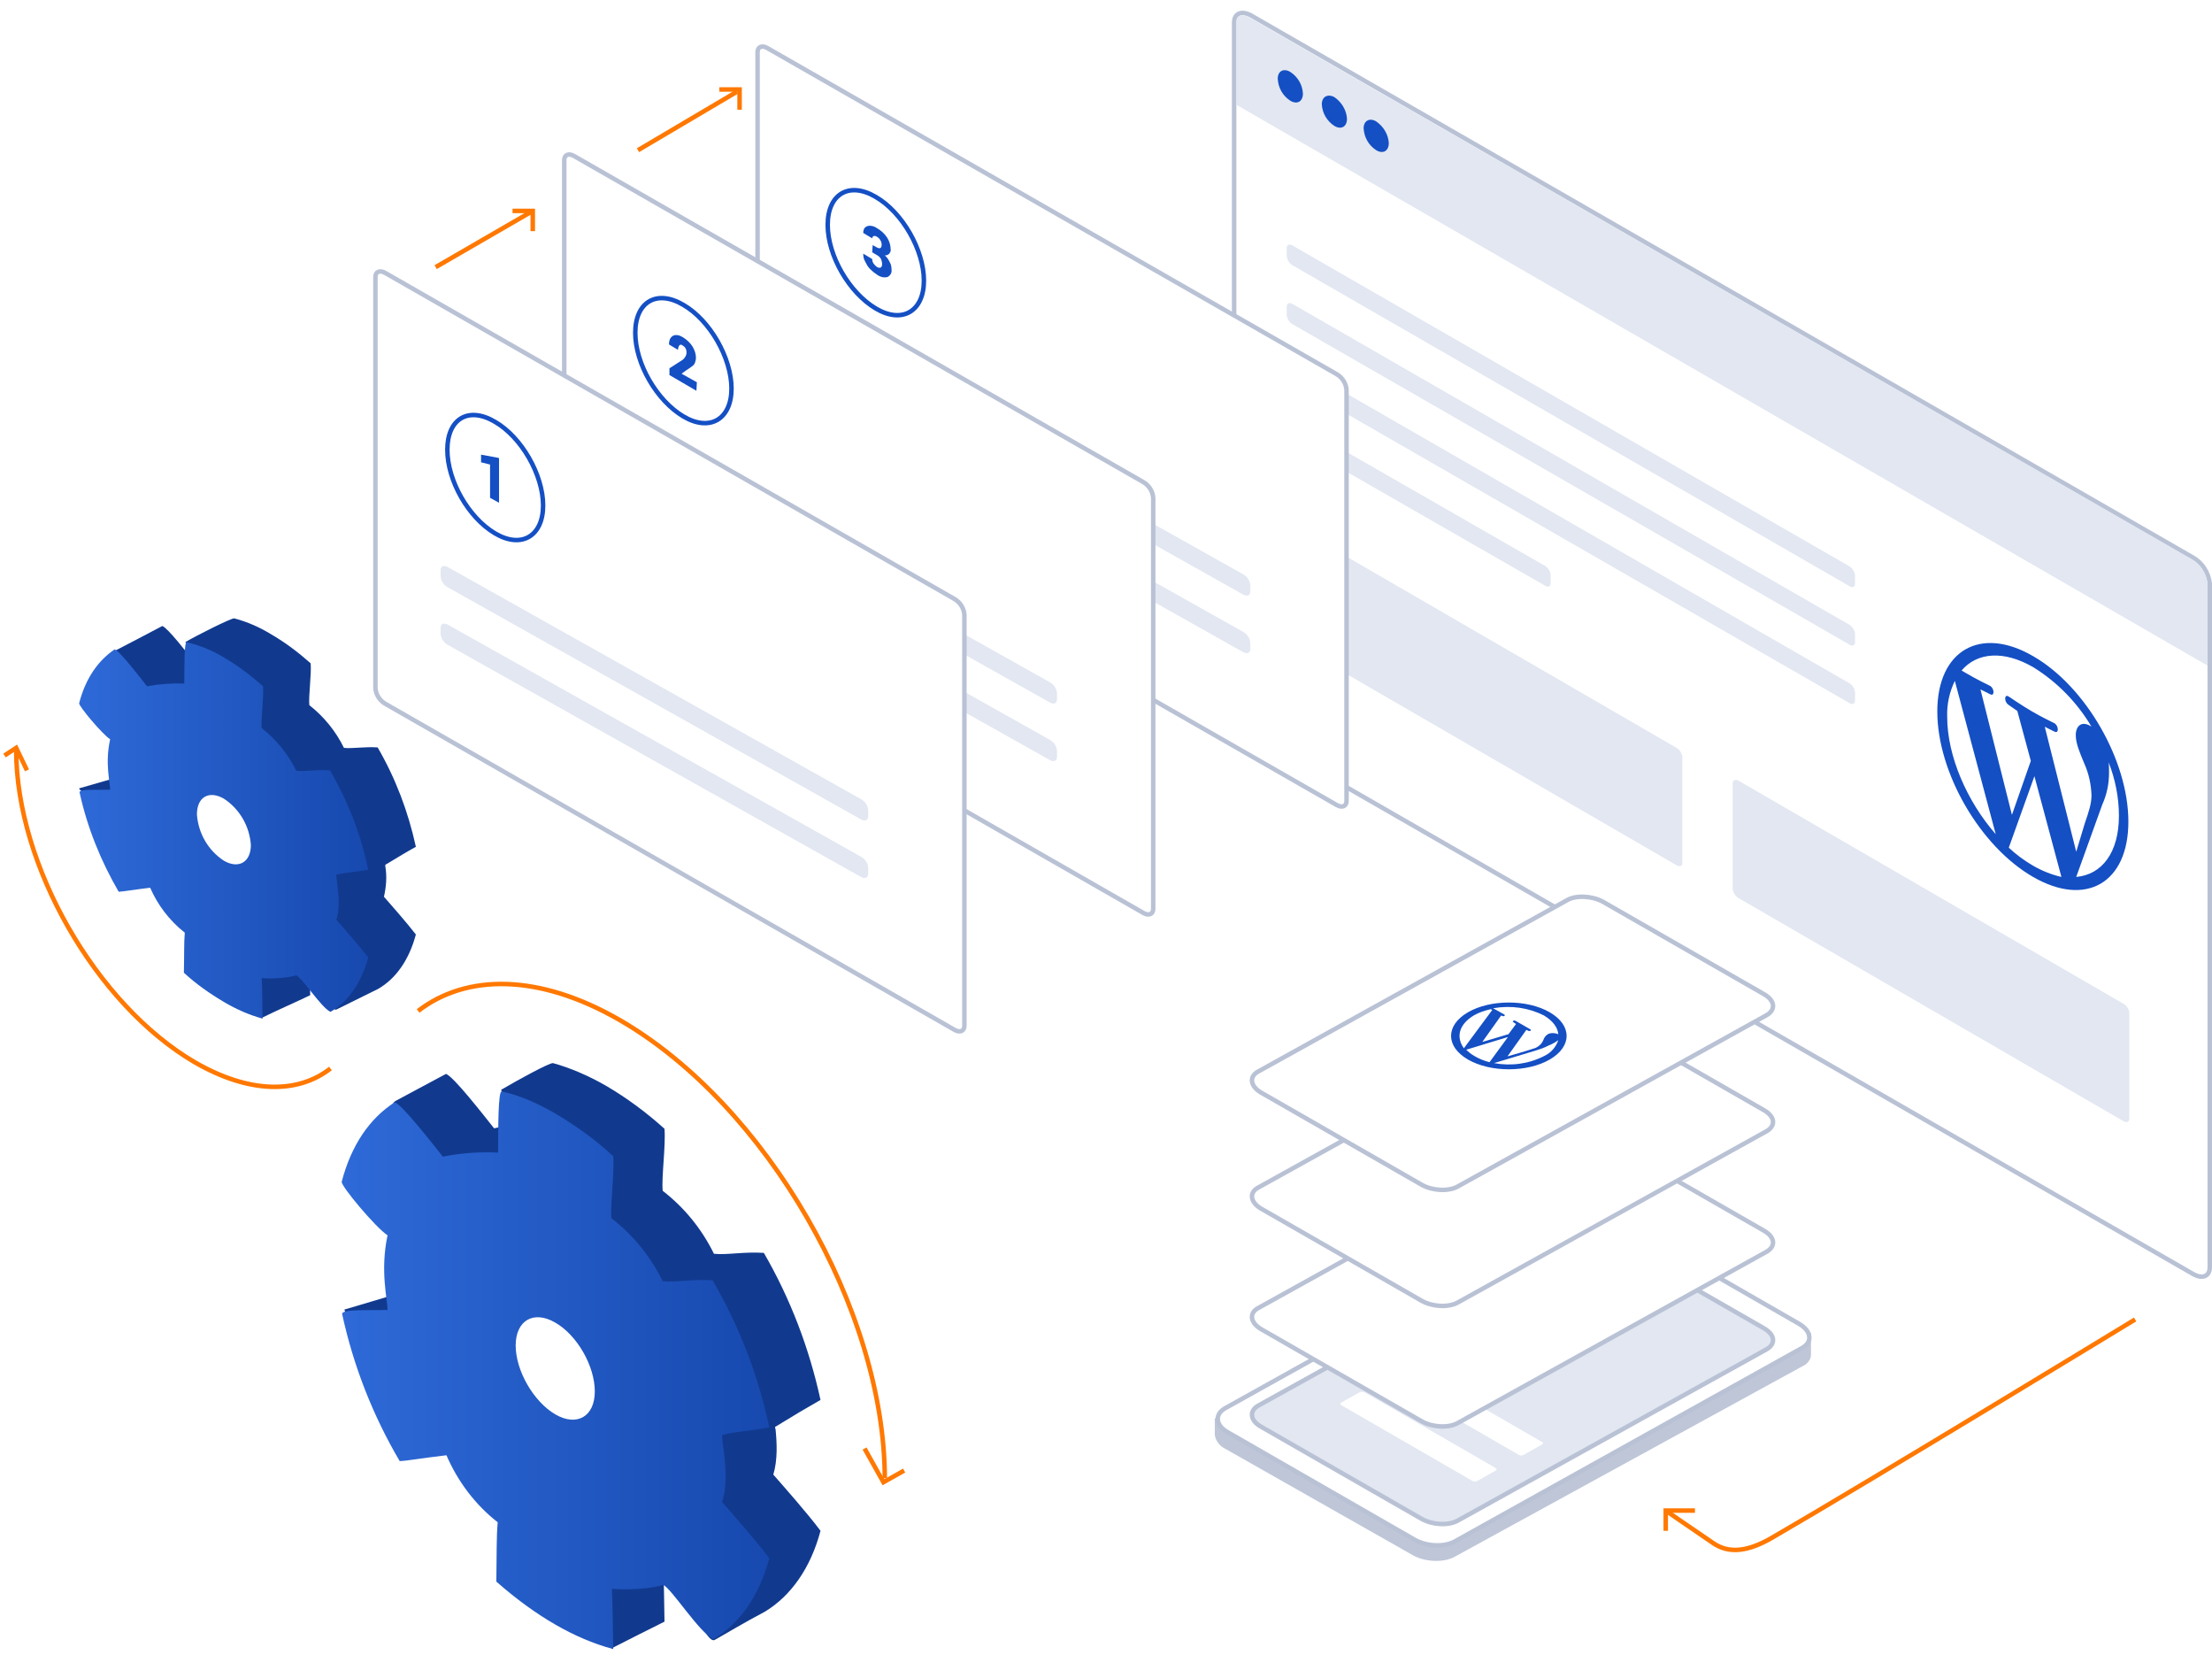 <svg style="opacity: 1;" data-animation="" data-animation-options="type: quickAndEasyToSetup; delay: 0;" class="quick-easy" version="1.1" id="quick_and_easy_to_setup" xmlns="http://www.w3.org/2000/svg" xmlns:xlink="http://www.w3.org/1999/xlink" x="0px" y="0px" viewBox="0 0 492 368" xml:space="preserve" width="492"  height="368" ><defs><linearGradient id="front-2_1_" gradientUnits="userSpaceOnUse" x1="75.999" y1="65.302" x2="171.1" y2="65.302" gradientTransform="matrix(1 0 0 -1 0 370)">
                <stop offset="0" style="stop-color:#2E6AD8"></stop>
                <stop offset="1" style="stop-color:#1749AF"></stop>
            </linearGradient><linearGradient id="front-3_1_" gradientUnits="userSpaceOnUse" x1="17.6" y1="185.351" x2="81.781" y2="185.351" gradientTransform="matrix(1 0 0 -1 0 370)">
                <stop offset="0" style="stop-color:#2E6AD8"></stop>
                <stop offset="1" style="stop-color:#1749AF"></stop>
            </linearGradient><linearGradient id="front-2_1_" gradientUnits="userSpaceOnUse" x1="75.999" y1="65.302" x2="171.1" y2="65.302" gradientTransform="matrix(1 0 0 -1 0 370)">
                <stop offset="0" style="stop-color:#2E6AD8"></stop>
                <stop offset="1" style="stop-color:#1749AF"></stop>
            </linearGradient><linearGradient id="front-3_1_" gradientUnits="userSpaceOnUse" x1="17.6" y1="185.351" x2="81.781" y2="185.351" gradientTransform="matrix(1 0 0 -1 0 370)">
                <stop offset="0" style="stop-color:#2E6AD8"></stop>
                <stop offset="1" style="stop-color:#1749AF"></stop>
            </linearGradient></defs>
    <g data-animation-browser="" id="browser" style="transform: translateY(0px); opacity: 1;">
        <path id="browser-2" class="st0" d="M278.2,3.4L487.8,124c2.1,1.2,3.4,3.4,3.7,5.7v152.1c0,2-1.6,2.7-3.7,1.5L278.2,162.8
		c-2.1-1.2-3.4-3.4-3.7-5.7V5C274.5,3,276.1,2.3,278.2,3.4z" stroke="#B9C2D5" fill="#FFFFFF"></path>
        <path class="st1" d="M487.6,124.4L277.9,3.9c-0.6-0.3-1.1-0.5-1.6-0.5c-0.3,0-0.5,0.1-0.7,0.2C275.1,3.8,275,4.5,275,5v18.3
		L491,148v-18.3C490.8,127.6,489.5,125.5,487.6,124.4z" fill="#E2E7F1"></path>
        <path id="elements" class="st1" d="M287.3,116.7l85.6,49.6c0.7,0.4,1.2,1.2,1.3,2v23.6c0,0.7-0.6,0.9-1.3,0.5l-85.6-49.6
		c-0.7-0.4-1.2-1.2-1.3-2v-23.6C286.1,116.6,286.7,116.3,287.3,116.7z M386.7,173.6l85.6,49.6c0.7,0.4,1.2,1.1,1.3,2v23.6
		c0,0.7-0.6,0.9-1.3,0.5l-85.6-49.6c-0.7-0.4-1.2-1.2-1.3-2v-23.6C385.4,173.5,386,173.2,386.7,173.6z M287.5,54.6l123.8,71.3
		c0.7,0.4,1.2,1.2,1.3,2v1.9c0,0.7-0.6,1-1.3,0.5L287.5,59c-0.7-0.4-1.2-1.2-1.3-2v-1.9C286.2,54.4,286.8,54.2,287.5,54.6
		L287.5,54.6z M287.5,67.6l123.8,71.3c0.7,0.4,1.2,1.2,1.3,2v1.9c0,0.7-0.6,1-1.3,0.5L287.5,72.1c-0.7-0.4-1.2-1.2-1.3-2v-1.9
		C286.2,67.4,286.8,67.2,287.5,67.6L287.5,67.6z M287.5,80.6l123.8,71.3c0.7,0.4,1.2,1.2,1.3,2v1.9c0,0.7-0.6,1-1.3,0.5L287.5,85.1
		c-0.7-0.4-1.2-1.2-1.3-2v-1.9C286.2,80.5,286.8,80.2,287.5,80.6L287.5,80.6z M287.5,93.6l56.1,32.2c0.7,0.4,1.2,1.2,1.3,2v1.9
		c0,0.7-0.6,1-1.3,0.5L287.5,98c-0.7-0.4-1.2-1.2-1.3-2v-1.9C286.2,93.5,286.8,93.2,287.5,93.6L287.5,93.6z" fill="#E2E7F1"></path>
        <path id="logo" class="st2" d="M452.2,145.9c-11.7-6.8-21.3-1.3-21.3,12.3s9.5,30,21.3,36.8s21.2,1.3,21.2-12.3
		S463.9,152.6,452.2,145.9z M433.1,159.4c-0.1-2.8,0.5-5.5,1.7-8l9.1,34.1C437.5,178.2,433.1,168.1,433.1,159.4z M452.2,192.5
		c-1.9-1.1-3.8-2.5-5.4-4l5.7-15.9l5.9,22c0,0.1,0.1,0.3,0.1,0.4C456.3,194.5,454.1,193.6,452.2,192.5z M454.8,161.6
		c1.1,0.6,2.2,1.1,2.2,1.1c1,0.5,0.9-1.4-0.1-1.9c0,0-3.1-1.5-5.1-2.7c-1.9-1.1-5-3.2-5-3.2c-1-0.7-1.1,1.1-0.1,1.8c0,0,1,0.7,2,1.4
		l3,11.1l-4.2,12l-7-27.9c1.2,0.6,2.2,1.1,2.2,1.1c1,0.5,0.9-1.4-0.1-1.9c0,0-3.1-1.5-5.1-2.7c-0.4-0.2-0.8-0.5-1.2-0.7
		c3.4-4,9.3-4.6,16-0.7c5.3,3.3,9.7,7.8,12.9,13.2c-0.1-0.1-0.2-0.1-0.3-0.2c-1.9-1.1-3.2,0-3.2,2.1c0,1.8,0.9,3.9,1.9,6.3
		c1,2.2,1.5,4.6,1.6,7c0,1.9-0.6,3.7-1.5,6.3l-1.9,6.3L454.8,161.6z M461.8,195l5.8-16.1c1-2.2,1.5-4.6,1.5-7.1c0-0.8,0-1.6-0.1-2.3
		c1.5,3.8,2.3,7.9,2.3,11.9C471.3,189.6,467.5,194.5,461.8,195L461.8,195z" fill="#144FC4"></path>
        <path id="dots" class="st2" d="M296.8,21.6c1.6,1.1,2.7,2.9,2.8,4.8c0,1.8-1.3,2.5-2.8,1.6c-1.7-1.1-2.7-2.9-2.8-4.8
		C294,21.5,295.3,20.8,296.8,21.6z M306.1,27c1.6,1.1,2.7,2.9,2.8,4.8c0,1.8-1.3,2.5-2.8,1.6c-1.7-1.1-2.7-2.9-2.8-4.9
		C303.3,26.9,304.6,26.1,306.1,27z M287,16c1.7,1.1,2.7,2.9,2.8,4.8c0,1.8-1.3,2.5-2.8,1.6c-1.7-1.1-2.7-2.9-2.8-4.9
		C284.2,15.8,285.5,15.1,287,16L287,16z" fill="#144FC4"></path>
    </g>
    <g id="steps">
        <g id="_3" data-animation-step="" style="transform: translateY(0px); opacity: 1;">
            <path id="bg" class="st0" d="M170.7,10.7l126.6,72.5c1.2,0.7,2.1,2,2.2,3.5v91.4c0,1.2-1,1.6-2.2,0.9l-126.6-72.5
			c-1.2-0.7-2.1-2-2.2-3.5V11.6C168.5,10.4,169.5,10,170.7,10.7z" stroke="#B9C2D5" fill="#FFFFFF"></path>
            <path id="circle" class="st3" d="M194.8,43.8c5.9,3.4,10.7,11.8,10.7,18.6s-4.8,9.7-10.7,6.2S184.1,56.9,184.1,50
			S188.9,40.3,194.8,43.8z" stroke="#144FC4" fill="none"></path>
            <path id="text" class="st1" d="M184.6,76.1l91.9,51.6c0.9,0.5,1.5,1.4,1.6,2.4v1.4c0,0.9-0.7,1.2-1.6,0.7l-91.9-51.6
			c-0.9-0.5-1.5-1.4-1.6-2.4v-1.4C183,75.9,183.7,75.6,184.6,76.1z M184.6,88.9l91.9,51.6c0.9,0.5,1.5,1.4,1.6,2.4v1.4
			c0,0.9-0.7,1.2-1.6,0.7l-91.9-51.6c-0.9-0.5-1.5-1.4-1.6-2.4v-1.4C183,88.7,183.7,88.4,184.6,88.9z" fill="#E2E7F1"></path>
            <path id="_3-2" class="st2" d="M194,56.1l1,0.6c0.4,0.2,0.7,0.5,0.9,0.8c0.2,0.4,0.3,0.8,0.3,1.3c0,0.3-0.1,0.5-0.3,0.7
			c-0.3,0.1-0.6,0-0.8-0.1c-0.3-0.2-0.6-0.5-0.8-0.8s-0.3-0.6-0.3-1l-2-1.2c0,0.6,0.1,1.2,0.4,1.7c0.3,0.6,0.6,1.2,1.1,1.7
			s1,0.9,1.6,1.3c0.7,0.5,1.5,0.7,2.3,0.5c0.6-0.3,1-0.9,0.9-1.6c0-0.6-0.1-1.2-0.4-1.7c-0.3-0.6-0.6-1.1-1.1-1.5
			c0.4,0,0.7-0.1,1-0.4c0.2-0.3,0.4-0.6,0.3-1c0-0.9-0.3-1.8-0.8-2.6c-0.6-0.9-1.4-1.6-2.3-2.1c-0.4-0.3-1-0.5-1.5-0.5
			c-0.4,0-0.8,0.1-1.1,0.4c-0.3,0.3-0.4,0.8-0.4,1.2l2,1.2c0-0.2,0.1-0.4,0.3-0.5s0.5,0,0.7,0.1c0.3,0.2,0.6,0.4,0.8,0.8
			c0.2,0.3,0.3,0.6,0.3,1c0,0.8-0.4,1-1.1,0.6l-0.9-0.5L194,56.1L194,56.1z" fill="#144FC4"></path>
        </g>
        <g id="_2" data-animation-step="" style="transform: translateY(0px); opacity: 1;">
            <path id="bg-2" class="st0" d="M127.7,34.7l126.6,72.5c1.2,0.7,2.1,2,2.2,3.5v91.4c0,1.2-1,1.6-2.2,0.9l-126.6-72.5
			c-1.2-0.7-2.1-2-2.2-3.5V35.6C125.5,34.4,126.5,34,127.7,34.7z" stroke="#B9C2D5" fill="#FFFFFF"></path>
            <path id="circle-2" class="st3" d="M152,67.8c5.9,3.4,10.7,11.8,10.7,18.6s-4.8,9.7-10.7,6.2S141.3,80.9,141.3,74
			S146.1,64.3,152,67.8z" stroke="#144FC4" fill="none"></path>
            <path id="text-2" class="st1" d="M141.6,100.1l91.9,51.6c0.9,0.5,1.5,1.4,1.6,2.4v1.4c0,0.9-0.7,1.2-1.6,0.7l-91.9-51.6
			c-0.9-0.5-1.5-1.4-1.6-2.4v-1.4C140,99.9,140.7,99.6,141.6,100.1z M141.6,112.9l91.9,51.6c0.9,0.5,1.5,1.4,1.6,2.4v1.4
			c0,0.9-0.7,1.2-1.6,0.7l-91.9-51.6c-0.9-0.5-1.5-1.4-1.6-2.4v-1.4C140,112.7,140.7,112.4,141.6,112.9z" fill="#E2E7F1"></path>
            <path id="_2-2" class="st2" d="M155,85l-3.4-1.9l1.1-0.8c0.5-0.3,0.9-0.6,1.3-0.9c0.3-0.2,0.5-0.5,0.6-0.8s0.2-0.7,0.2-1
			c0-0.9-0.3-1.8-0.8-2.6c-0.5-0.8-1.3-1.5-2.1-2c-0.5-0.3-1-0.5-1.5-0.5s-0.9,0.2-1.2,0.6s-0.4,0.9-0.4,1.5l2,1.2
			c0-0.3,0.1-0.7,0.3-1c0.2-0.2,0.5-0.2,0.7,0c0.3,0.2,0.6,0.4,0.7,0.7c0.2,0.3,0.2,0.7,0.2,1.1c-0.1,0.6-0.5,1.2-1,1.5l-2.8,1.8
			v1.5l6,3.5L155,85L155,85z" fill="#144FC4"></path>
        </g>
        <g id="_1" data-animation-step="" style="transform: translateY(0px); opacity: 1;">
            <path id="bg-3" class="st0" d="M85.7,60.7l126.6,72.5c1.2,0.7,2.1,2,2.2,3.5v91.4c0,1.2-1,1.6-2.2,0.9L85.7,156.5
			c-1.2-0.7-2.1-2-2.2-3.5V61.6C83.5,60.4,84.5,60,85.7,60.7z" stroke="#B9C2D5" fill="#FFFFFF"></path>
            <path id="circle-3" class="st3" d="M110.1,93.8c5.9,3.4,10.7,11.8,10.7,18.6s-4.8,9.7-10.7,6.2S99.5,106.9,99.5,100
			S104.2,90.3,110.1,93.8z" stroke="#144FC4" fill="none"></path>
            <path id="text-3" class="st1" d="M99.6,126.1l91.9,51.6c0.9,0.5,1.5,1.4,1.6,2.4v1.4c0,0.9-0.7,1.2-1.6,0.7l-91.9-51.6
			c-0.9-0.5-1.5-1.4-1.6-2.4v-1.4C98,125.9,98.7,125.6,99.6,126.1z M99.6,138.9l91.9,51.6c0.9,0.5,1.5,1.4,1.6,2.4v1.4
			c0,0.9-0.7,1.2-1.6,0.7l-91.9-51.6c-0.9-0.5-1.5-1.4-1.6-2.4v-1.4C98,138.7,98.7,138.4,99.6,138.9z" fill="#E2E7F1"></path>
            <path id="_1-2" class="st2" d="M111,101.9l-0.2-0.1l-3.8-0.7v1.7l2,0.5v7.4l2,1.1V101.9L111,101.9z" fill="#144FC4"></path>
        </g>
    </g>
    <g id="mobile">
        <g data-animation-mobile="" style="transform: translateY(0px); opacity: 1;">
            <path id="back" class="st4" d="M270.2,315.4l132.6-19c0,1.4,0,4,0,5c-0.1,1-0.8,1.9-1.7,2.3l-77.6,42.5c-2.4,1.3-6.5,1.2-9.3-0.4
            l-41.6-23.6c-1.3-0.6-2.2-1.8-2.4-3.1C270.2,318.3,270.2,317.1,270.2,315.4z" fill="#BEC6D8"></path>
            <path id="front" class="st0" d="M272.4,313.2l77.2-43c2.4-1.4,6.5-1.2,9.2,0.4l41.4,23.8c2.7,1.6,3,4,0.7,5.3l-77.2,43
            c-2.4,1.4-6.5,1.2-9.2-0.4l-41.4-23.8C270.4,317,270.1,314.6,272.4,313.2z" stroke="#B9C2D5" fill="#FFFFFF"></path>
            <g id="screen_0">
                <path id="screen" class="st5" d="M279.8,312.6l68.7-38.1c2-1.2,5.6-1,8,0.3l35.9,20.6c2.4,1.4,2.6,3.4,0.6,4.6l-68.7,38.1
                c-2.1,1.2-5.6,1-8-0.3l-35.9-20.6C278.1,315.9,277.8,313.8,279.8,312.6z" stroke="#B9C2D5" fill="#E2E7F1"></path>
                <path id="text-4" class="st6" d="M302.4,309.6l-4.1,2.3c-0.3,0.2-0.2,0.4,0.1,0.6l29.1,16.8c0.3,0.2,0.7,0.2,1.1,0l4.1-2.3
                c0.3-0.2,0.2-0.4-0.1-0.6l-29.1-16.8C303.2,309.5,302.8,309.4,302.4,309.6z M312.7,303.8l-4.1,2.3c-0.3,0.2-0.2,0.4,0.1,0.6
                l29.1,16.8c0.3,0.2,0.7,0.2,1.1,0l4.1-2.3c0.3-0.2,0.3-0.4-0.1-0.6l-29.1-16.8C313.5,303.6,313.1,303.6,312.7,303.8z" fill="#FFFFFF"></path>
            </g>
        </g>

        <path data-animation-screen="" id="screen_1" class="st0" d="M279.8,290.9l68.7-38.1c2-1.2,5.6-1,8,0.3l35.9,20.6c2.4,1.4,2.6,3.4,0.6,4.6l-68.7,38.1
		c-2.1,1.2-5.6,1-8-0.3l-35.9-20.6C278.1,294.1,277.8,292,279.8,290.9z" style="transform: translateY(0px); opacity: 1;" stroke="#B9C2D5" fill="#FFFFFF"></path>
        <path data-animation-screen="" id="screen_2" class="st0" d="M279.8,264.1l68.7-38.1c2-1.2,5.6-1,8,0.3l35.9,20.6c2.4,1.4,2.6,3.4,0.6,4.6l-68.7,38.1
		c-2.1,1.2-5.6,1-8-0.3l-35.9-20.6C278.1,267.3,277.8,265.2,279.8,264.1z" style="transform: translateY(0px); opacity: 1;" stroke="#B9C2D5" fill="#FFFFFF"></path>
        <g data-animation-screen="" id="screen_3" style="transform: translateY(0px); opacity: 1;">
            <path id="screen-2" class="st0" d="M279.8,238.3l68.7-38.1c2-1.2,5.6-1,8,0.3l35.9,20.6c2.4,1.4,2.6,3.4,0.6,4.6l-68.7,38.1
			c-2.1,1.2-5.6,1-8-0.3l-35.9-20.6C278.1,241.5,277.8,239.4,279.8,238.3z" stroke="#B9C2D5" fill="#FFFFFF"></path>
            <path id="logo-2" class="st2" d="M344.7,225.1c-5-2.9-13.2-2.9-18.2,0s-5,7.6,0,10.5s13.2,2.9,18.2,0S349.7,228,344.7,225.1z
			 M343.4,225.8c2,1.2,3.1,2.7,3.2,4.2c-0.2-0.1-0.4-0.2-0.6-0.2l0,0c-0.4-0.1-0.9-0.1-1.3,0c-0.7,0.2-1.2,0.8-1.4,1.4
			c-0.3,0.8-0.9,1.4-1.7,1.8c-1.7,0.6-6.3,1.9-6.3,1.9l4.2-5.9l0.4,0.2c0.2,0.1,0.4,0.1,0.5,0c0.1,0,0.1-0.1,0.1-0.2l-0.1-0.1
			l-3.3-1.9c-0.2-0.1-0.4-0.1-0.5,0c-0.1,0-0.1,0.1-0.1,0.2l0.1,0.1l0.6,0.4l-1.7,2.3h-0.1l-5.7,1.7l4.2-5.9l0.2,0.1
			c0.2,0.1,0.4,0.1,0.5,0c0.1,0,0.1-0.1,0.1-0.2l-0.1-0.1l-2.5-1.4C336.2,223.5,340,224.1,343.4,225.8L343.4,225.8z M327.8,225.8
			c1.2-0.7,2.5-1.1,3.8-1.4l0.3,0.2l-6.3,8.5C323.8,230.6,324.5,227.8,327.8,225.8z M327.9,234.8c-0.7-0.4-1.3-0.9-1.8-1.4h0.1
			l9.2-2.8l-4.1,5.6C330.1,235.9,328.9,235.4,327.9,234.8z M332.3,236.4l9.3-2.8c0.9-0.3,1.9-0.6,2.8-1.1c0.8-0.3,1.5-0.7,2.2-1.2
			c-0.5,1.5-1.6,2.8-3.1,3.5C340,236.6,336.1,237.1,332.3,236.4z" fill="#144FC4"></path>
        </g>
    </g>
    <g id="lines">
        <g id="_x31_">
            <path data-animation-path="" style="stroke-dasharray: 121px; stroke-dashoffset: 0px;" id="line" class="st7" d="M474.9,293.4c0,0-60.1,36.6-80.7,48.5c-5.3,3.1-9.6,3.7-13.2,1.2c-5.6-3.8-10.5-7.2-10.5-7.2" stroke="#FF7800" fill="none"></path>
            <path data-animation-arrow="" style="stroke-dasharray: 14px; stroke-dashoffset: 0px;" id="arrow" class="st7" d="M370.5,340.4v-4.5h6.5" stroke="#FF7800" fill="none"></path>
        </g>
        <g id="_x32_">
            <path data-animation-path="" style="stroke-dasharray: 26px; stroke-dashoffset: 0px;" id="line_1_" class="st7" d="M96.9,59.4l21.6-12.5" stroke="#FF7800" fill="none"></path>
            <path data-animation-arrow="" style="stroke-dasharray: 14px; stroke-dashoffset: 0px;" id="arrow_1_" class="st7" d="M114,46.9h4.5v4.5" stroke="#FF7800" fill="none"></path>
        </g>
        <path data-animation-arrow="" style="stroke-dasharray: 14px; stroke-dashoffset: 0px;" id="arrow-3" class="st7" d="M160,19.9h4.5v4.5" stroke="#FF7800" fill="none"></path>
        <path data-animation-path="" style="stroke-dasharray: 26px; stroke-dashoffset: 0px;" id="line-3" class="st7" d="M141.9,33.4l22-13" stroke="#FF7800" fill="none"></path>
    </g>
    <g id="cogs">
        <g id="cog" data-animation-cog="" style="transform: translateY(0px); opacity: 1;">
            <path id="back-2" class="st8" d="M134.9,241.5c4.6,2.7,8.9,5.9,12.9,9.5c0.3,3.8-0.7,10.9-0.4,13.8c4.8,3.7,8.7,8.5,11.4,14
			c3,0.3,6.6-0.5,11.1-0.2c5.9,10.2,10.1,21.2,12.6,32.7c-3,1.7-5.7,3.3-10.1,6c0,0.2,0,0.3,0.1,0.5c0.3,3,0.5,6.8-0.5,10.1
			c2.1,2.4,7.6,8.6,10.5,12.5c-2.2,8.3-6.6,14.5-12.4,18c-4.4,2.3-9.2,5.2-11.2,6.3c-2.5,0.9-8.2-17.2-11.4-17.5
			c0.2,3.9,0.2,9.4,0.3,13.4c-4.6,2.3-6.8,3.4-11.7,5.9c-4.6-2.6-10.1-17.2-14.3-20.9c0.1-6.4,0-9.7,0.3-13.2
			c-5-3.9-8.9-9.1-11.4-14.9c-6,0.7-8.4,1.2-10.4,1.3c-4.8-8.3-11.6-9.9-14.1-18.8c-0.6-2.3-9.2-6.5-9.6-8.8
			c1.5-0.4,16.2-4.9,21-6.1c0-2.3-1.7-8.7,0-16.6c-2.8-1.9-10.3-10.9-10.2-11.9c0.7-2.7-1.7-10.6,0.6-11.8c3.6-1.9,7.2-3.9,11.2-6
			c1.7,0.6,8.3,9.1,10.7,12.1c2-0.5,4.1-0.7,6.2-0.8c2.2-0.1-6-8-4.4-7.9c3.4-2,10.5-5.9,11.3-5.8
			C127,237.5,131.1,239.3,134.9,241.5z" fill="#113A8F"></path>

            <linearGradient id="front-2_1_" gradientUnits="userSpaceOnUse" x1="75.999" y1="65.302" x2="171.1" y2="65.302" gradientTransform="matrix(1 0 0 -1 0 370)">
                <stop offset="0" style="stop-color:#2E6AD8"></stop>
                <stop offset="1" style="stop-color:#1749AF"></stop>
            </linearGradient>
            <path id="front-2" class="st9" d="M123.5,247.6c4.6,2.7,9,5.9,12.9,9.5c0.3,3.8-0.7,10.8-0.4,13.8c4.8,3.7,8.7,8.5,11.4,14
			c3,0.3,6.7-0.5,11.1-0.2c5.9,10.2,10.2,21.2,12.6,32.7c-4,0.8-7.6,0.9-10.5,1.7c0,2.4,1.8,9.4,0,14.9c2.1,2.4,7.6,8.6,10.5,12.5
			c-2.2,8.4-6.6,14.5-12.4,18c-3.2-1.5-9.2-11.1-11.2-12.1c-2.5,0.9-8.2,1.2-11.4,0.9c0.2,3.9,0.2,9.4,0.3,13.4
			c-4.5-1.2-8.8-3.1-12.8-5.4c-4.7-2.7-9.1-6-13.2-9.6c0.1-6.4,0-9.7,0.3-13.2c-5-3.9-8.9-9.1-11.4-14.9c-6,0.7-8.4,1.2-10.4,1.3
			c-6-10.2-10.3-21.2-12.8-32.7c-0.1-1.1,5.2-0.8,10.1-0.9c0-2.3-1.7-8.7,0-16.6c-2.8-1.9-10.3-10.9-10.2-11.9
			c2.1-8.1,6.2-14.1,11.8-17.7c1.7,0.6,8.3,9.1,10.7,12.1c4-0.8,8.1-1.1,12.3-0.9c0-5.6,0-13.8,0.8-13.6
			C115.7,243.6,119.7,245.4,123.5,247.6z" fill="url(&quot;#front-2_1_&quot;)"></path>
            <path id="center" class="st6" d="M123.5,294.1c4.9,2.8,8.8,9.7,8.8,15.3s-4,7.9-8.8,5.1s-8.8-9.7-8.8-15.3
			S118.7,291.3,123.5,294.1z" fill="#FFFFFF"></path>
        </g>
        <g id="arrow-4">
            <path id="line-4" data-animation-path="" style="stroke-dasharray: 170px; stroke-dashoffset: 0px;" class="st7" d="M93,224.8c10.8-8.3,26.9-8.3,44.8,2c32.6,18.8,59,64.5,59,102.1" stroke="#FF7800" fill="none"></path>
            <path id="arrow-5" data-animation-arrow="" style="stroke-dasharray: 14px; stroke-dashoffset: 0px;" class="st7" d="M192.3,322.1l4.2,7.5l4.6-2.6" stroke="#FF7800" fill="none"></path>
        </g>
        <g data-animation-cog="" id="cog-2" style="transform: translateY(0px); opacity: 1;">
            <path id="back-3" class="st8" d="M60.4,141.1c3.1,1.8,6,4,8.7,6.4c0.2,2.5-0.5,7.3-0.3,9.3c3.2,2.5,5.9,5.8,7.7,9.5
			c2,0.2,4.5-0.3,7.5-0.1c4,6.9,6.8,14.3,8.5,22.1c-2,1.1-3.8,2.2-6.8,4c0,0.1,0,0.2,0,0.3c0.4,2.3,0.2,4.6-0.3,6.8
			c1.4,1.6,5.1,5.8,7.1,8.4c-1.5,5.6-4.4,9.8-8.4,12.1c-3,1.5-7.9,3.9-9.3,4.6c-1.7,0.6-3.8-12-6-12.2c0.2,2.6,0.1,6.4,0.2,9
			c-3.1,1.5-7.7,3.5-10.9,5.1c-3.1-1.8-3.7-12.8-6.6-15.3c0.1-4.3,0-6.5,0.2-8.9c-3.3-2.7-6-6.1-7.7-10c-4.1,0.5-5.6,0.8-7,0.9
			c-3.2-5.6-7.8-6.7-9.6-12.7c-0.4-1.5-9.5-3.6-9.8-5.1c1-0.3,14.2-4.1,17.4-4.9c0-1.6-1.2-5.9,0-11.2c-1.9-1.3-6.9-7.3-6.9-8
			c0.5-1.8-4.2-5.6-2.7-6.4c2.5-1.3,7.9-4.1,10.7-5.6c1.2,0.4,5.6,6.1,7.2,8.1c0.2-1.8-0.6-3.5-2.1-4.5c2.3-1.4,10.3-5.4,10.9-5.3
			C55.1,138.3,57.8,139.5,60.4,141.1z" fill="#113A8F"></path>

            <linearGradient id="front-3_1_" gradientUnits="userSpaceOnUse" x1="17.6" y1="185.351" x2="81.781" y2="185.351" gradientTransform="matrix(1 0 0 -1 0 370)">
                <stop offset="0" style="stop-color:#2E6AD8"></stop>
                <stop offset="1" style="stop-color:#1749AF"></stop>
            </linearGradient>
            <path id="front-3" class="st10" d="M49.8,146.2c3.1,1.8,6,4,8.7,6.4c0.2,2.5-0.5,7.3-0.3,9.3c3.2,2.5,5.9,5.8,7.7,9.5
			c2,0.2,4.5-0.3,7.5-0.1c4,6.9,6.9,14.3,8.5,22.1c-2.7,0.5-5.1,0.6-7.1,1.1c0,1.6,1.2,6.4,0,10c1.4,1.6,5.1,5.8,7.1,8.4
			c-1.5,5.6-4.4,9.8-8.4,12.1c-2.1-1-6.2-7.5-7.6-8.1c-2.5,0.6-5.1,0.8-7.7,0.6c0.2,2.6,0.1,6.4,0.2,9c-3-0.8-5.9-2.1-8.6-3.7
			c-3.2-1.9-6.2-4-8.9-6.5c0.1-4.3,0-6.5,0.2-8.9c-3.4-2.7-6-6.1-7.7-10c-4.1,0.5-5.6,0.8-7,0.9c-4-6.9-7-14.3-8.7-22.1
			c-0.1-0.8,3.5-0.5,6.8-0.6c0-1.6-1.2-5.9,0-11.2c-1.9-1.3-6.9-7.3-6.9-8c1.4-5.5,4.2-9.5,7.9-12c1.2,0.4,5.6,6.2,7.2,8.2
			c2.7-0.5,5.5-0.7,8.3-0.6c0-3.8,0-9.3,0.5-9.2C44.4,143.5,47.2,144.6,49.8,146.2z" fill="url(&quot;#front-3_1_&quot;)"></path>
            <path id="center-2" class="st6" d="M49.8,177.6c3.5,2.3,5.7,6.1,6,10.3c0,3.8-2.7,5.4-6,3.5c-3.5-2.3-5.7-6.1-6-10.3
			C43.8,177.2,46.5,175.7,49.8,177.6z" fill="#FFFFFF"></path>
        </g>
        <g id="arrow-6">
            <path id="line-5" data-animation-path="" style="stroke-dasharray: 115px; stroke-dashoffset: 0px;" class="st7" d="M73.5,237.6c-7.3,5.7-18.1,5.6-30.2-1.4c-21.9-12.8-39.7-43.8-39.7-69.4" stroke="#FF7800" fill="none"></path>
            <path id="arrow-7" data-animation-arrow="" style="stroke-dasharray: 14px; stroke-dashoffset: 0px;" class="st7" d="M6,171.3l-2.4-5L1,168" stroke="#FF7800" fill="none"></path>
        </g>
    </g>
</svg>